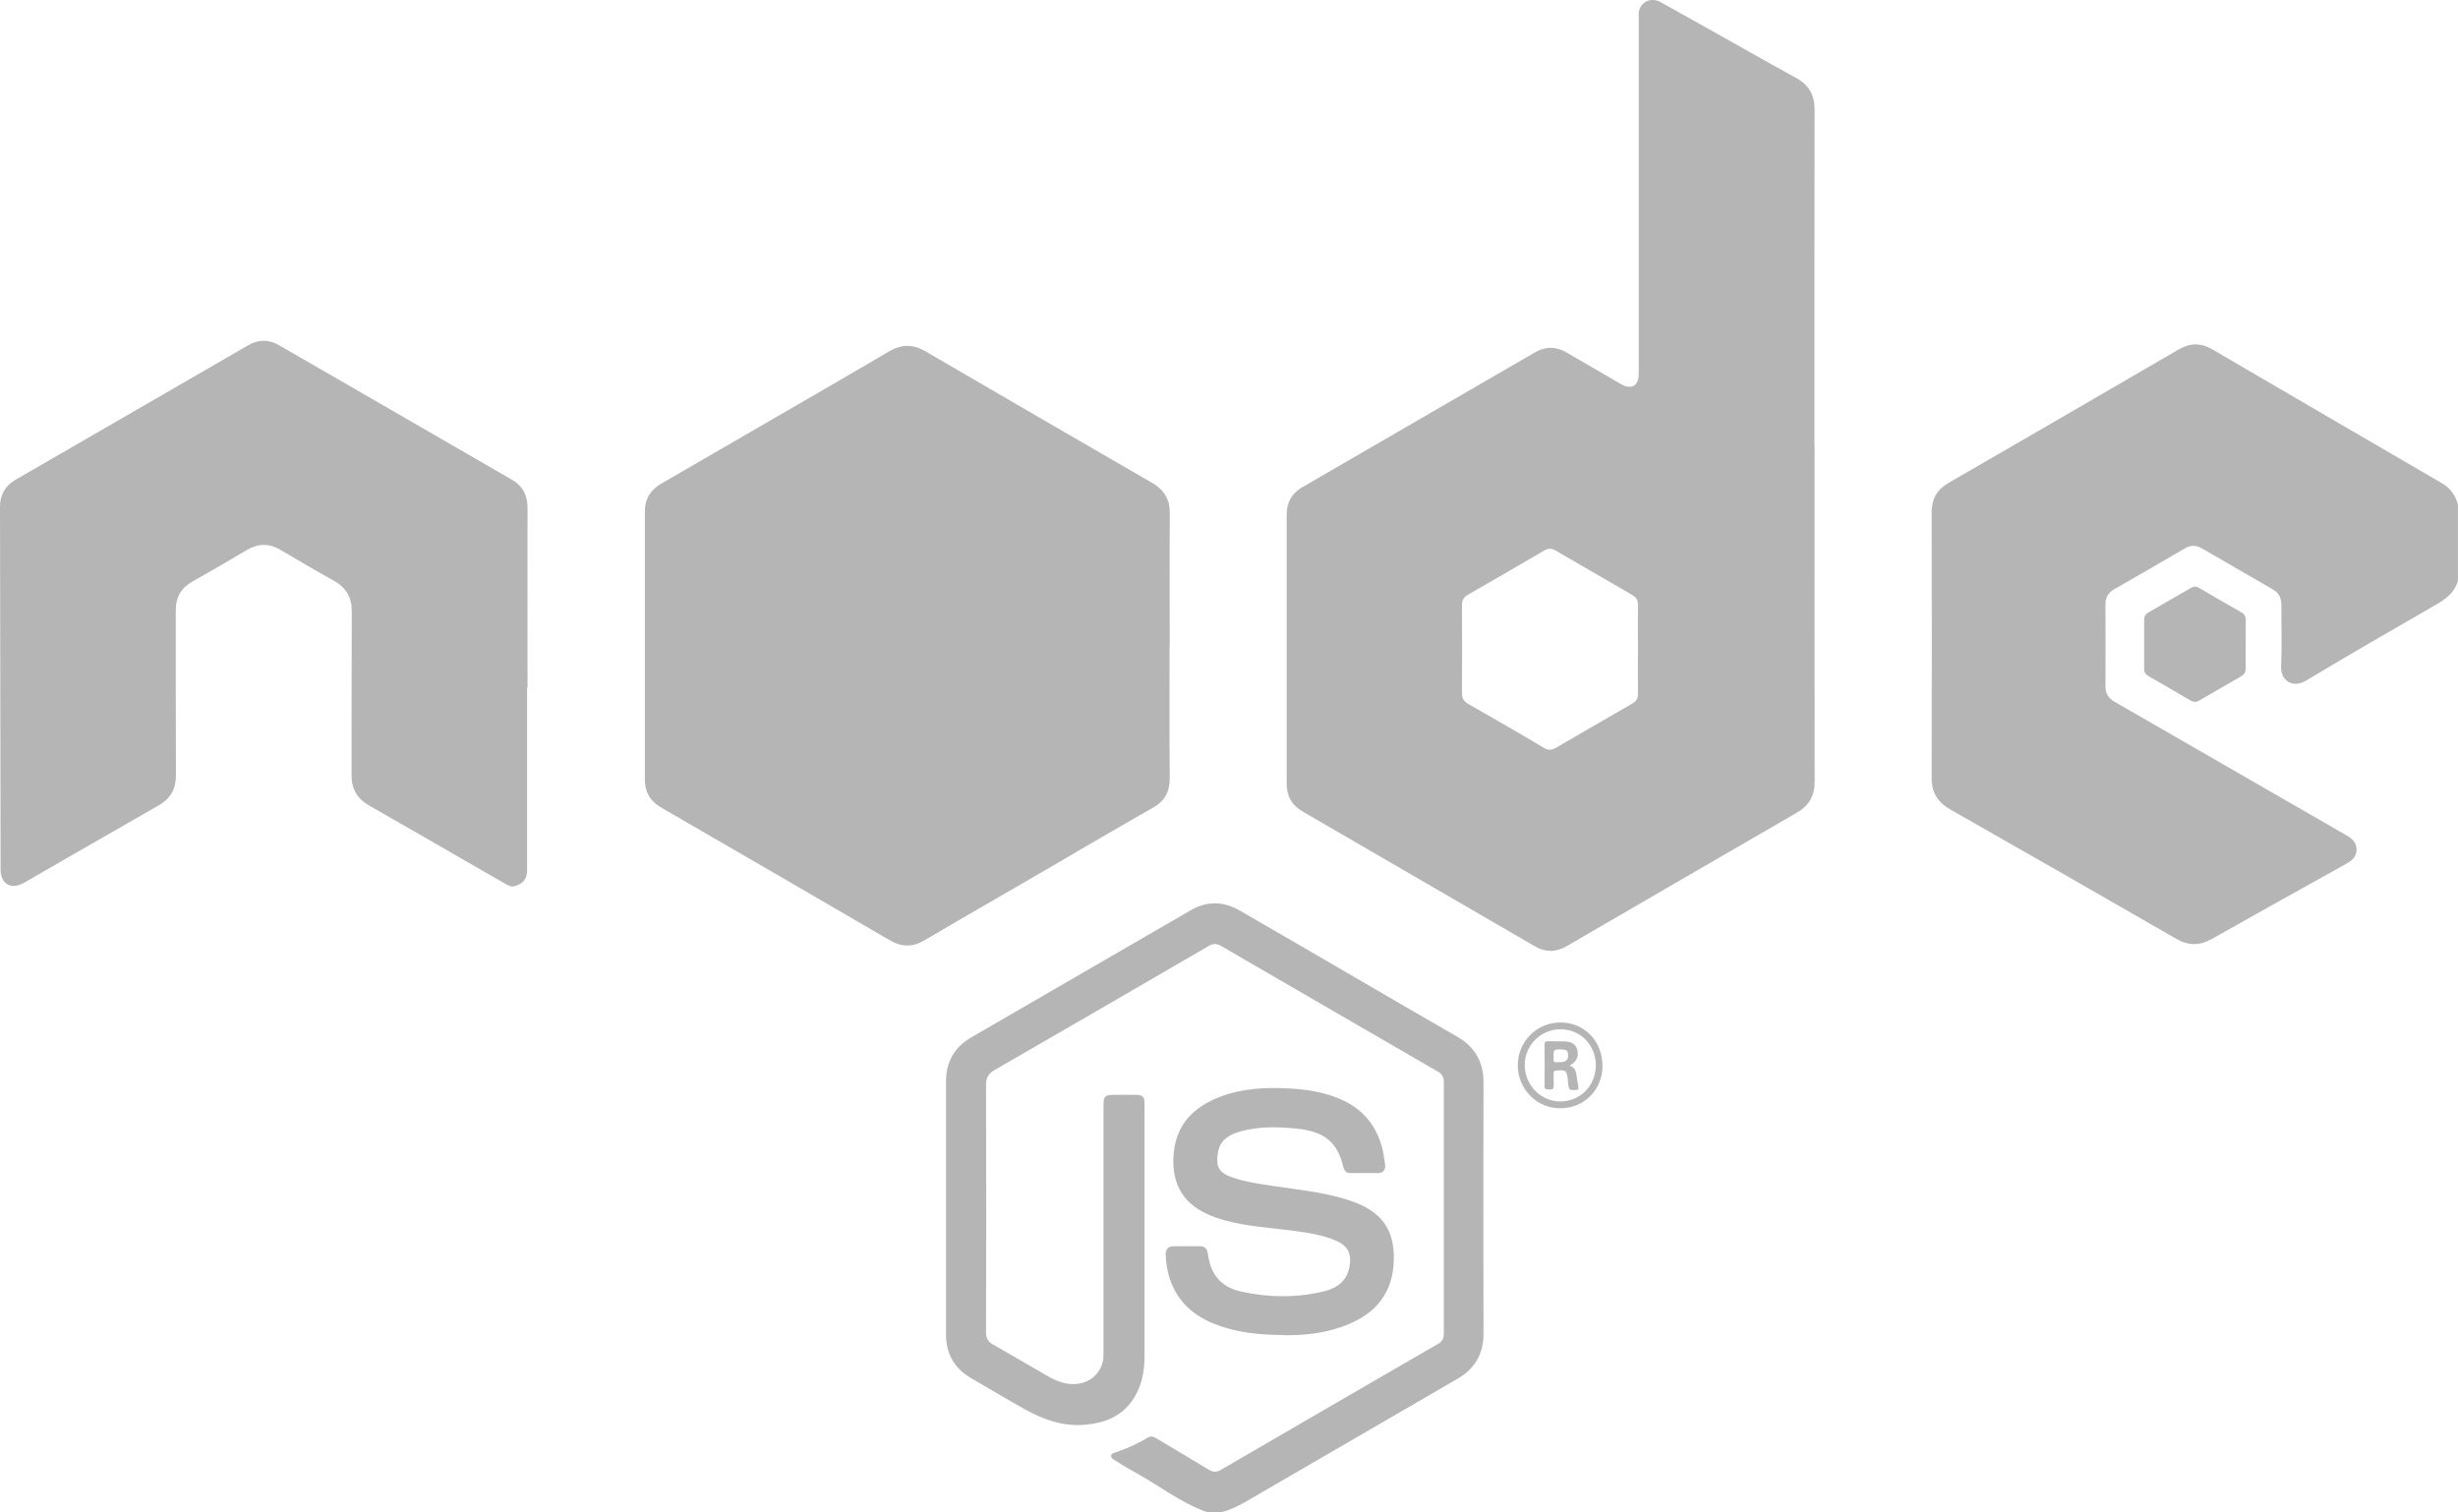 <svg width="104" height="64" viewBox="0 0 104 64" fill="none" xmlns="http://www.w3.org/2000/svg">
<path d="M104 24.57C103.863 25.053 103.516 25.331 103.096 25.571C101.243 26.637 99.393 27.708 97.559 28.806C97.015 29.132 96.486 28.809 96.515 28.188C96.556 27.328 96.521 26.46 96.528 25.597C96.528 25.293 96.413 25.081 96.149 24.931C95.152 24.358 94.156 23.782 93.162 23.203C92.914 23.059 92.685 23.062 92.436 23.21C91.443 23.792 90.45 24.365 89.45 24.937C89.195 25.085 89.081 25.289 89.084 25.587C89.09 26.736 89.09 27.888 89.084 29.036C89.084 29.343 89.208 29.545 89.469 29.695C92.713 31.561 95.951 33.433 99.195 35.298C99.463 35.452 99.715 35.602 99.708 35.964C99.702 36.316 99.447 36.456 99.186 36.6C97.317 37.64 95.448 38.677 93.589 39.73C93.07 40.021 92.599 40.024 92.08 39.727C88.896 37.893 85.709 36.066 82.516 34.252C81.975 33.945 81.726 33.526 81.73 32.902C81.742 29.161 81.739 25.417 81.73 21.677C81.73 21.11 81.959 20.714 82.449 20.432C85.693 18.557 88.938 16.676 92.175 14.791C92.662 14.506 93.121 14.5 93.608 14.785C96.843 16.676 100.081 18.564 103.322 20.448C103.678 20.656 103.888 20.957 103.997 21.344V24.57H104Z" fill="#B5B5B5"/>
<path d="M51.106 64C49.953 63.597 48.998 62.826 47.938 62.253C47.671 62.109 47.413 61.943 47.155 61.783C47.088 61.741 47.002 61.693 47.011 61.6C47.021 61.504 47.117 61.485 47.193 61.459C47.67 61.299 48.129 61.101 48.556 60.835C48.696 60.749 48.81 60.797 48.931 60.867C49.67 61.309 50.412 61.744 51.144 62.192C51.322 62.301 51.472 62.304 51.653 62.199C54.716 60.419 57.779 58.64 60.842 56.868C61.017 56.769 61.09 56.641 61.09 56.442C61.09 52.891 61.09 49.342 61.09 45.79C61.09 45.582 61.02 45.448 60.839 45.346C57.779 43.576 54.719 41.803 51.666 40.028C51.478 39.919 51.329 39.922 51.144 40.028C48.129 41.781 45.114 43.531 42.093 45.272C41.825 45.425 41.717 45.598 41.72 45.915C41.733 49.406 41.73 52.894 41.72 56.385C41.72 56.625 41.797 56.769 42.01 56.89C42.806 57.338 43.589 57.812 44.385 58.26C44.802 58.493 45.245 58.644 45.738 58.532C46.276 58.41 46.661 57.962 46.687 57.405C46.69 57.309 46.69 57.213 46.69 57.12C46.69 53.671 46.69 50.222 46.69 46.776C46.69 46.392 46.754 46.328 47.139 46.328C47.451 46.328 47.763 46.328 48.072 46.328C48.336 46.328 48.425 46.417 48.425 46.68C48.425 47.496 48.425 48.312 48.425 49.128C48.425 51.883 48.425 54.638 48.425 57.392C48.425 58.077 48.295 58.733 47.881 59.3C47.397 59.965 46.703 60.218 45.916 60.288C44.977 60.371 44.14 60.071 43.344 59.623C42.589 59.2 41.844 58.756 41.093 58.32C40.377 57.908 40.026 57.281 40.026 56.458C40.026 52.894 40.026 49.329 40.026 45.765C40.026 44.933 40.38 44.309 41.106 43.89C44.2 42.101 47.292 40.303 50.386 38.514C51.061 38.124 51.758 38.133 52.437 38.52C54.057 39.452 55.671 40.395 57.285 41.333C58.737 42.175 60.186 43.026 61.644 43.861C62.405 44.296 62.771 44.933 62.768 45.813C62.761 49.358 62.761 52.9 62.768 56.445C62.768 57.303 62.398 57.92 61.663 58.346C58.664 60.084 55.665 61.824 52.669 63.568C52.341 63.76 52 63.91 51.634 64H51.106Z" fill="#B5B5B5"/>
<path d="M76.777 18.855C76.777 23.597 76.773 28.336 76.78 33.078C76.78 33.676 76.541 34.092 76.025 34.389C72.775 36.268 69.527 38.156 66.283 40.04C65.825 40.306 65.379 40.3 64.92 40.031C61.651 38.13 58.381 36.233 55.108 34.335C54.656 34.073 54.44 33.686 54.44 33.164C54.44 29.369 54.44 25.574 54.44 21.776C54.44 21.264 54.653 20.877 55.099 20.618C58.381 18.714 61.666 16.813 64.949 14.909C65.395 14.65 65.834 14.657 66.277 14.913C67.047 15.361 67.821 15.809 68.594 16.257C69.027 16.506 69.336 16.327 69.336 15.818C69.336 10.798 69.336 5.777 69.336 0.76C69.336 0.645 69.323 0.53 69.362 0.415C69.486 0.034 69.893 -0.113 70.272 0.095C70.906 0.447 71.536 0.802 72.166 1.154C73.44 1.867 74.71 2.594 75.99 3.294C76.538 3.595 76.78 4.021 76.777 4.648C76.767 9.384 76.77 14.116 76.77 18.852L76.777 18.855ZM69.304 27.475C69.304 26.851 69.298 26.224 69.304 25.6C69.304 25.398 69.234 25.273 69.059 25.174C67.974 24.55 66.894 23.923 65.812 23.293C65.646 23.197 65.506 23.197 65.341 23.293C64.268 23.923 63.191 24.547 62.112 25.165C61.931 25.267 61.858 25.395 61.858 25.603C61.864 26.848 61.864 28.092 61.858 29.334C61.858 29.555 61.94 29.683 62.125 29.788C63.198 30.403 64.271 31.017 65.334 31.651C65.522 31.762 65.659 31.743 65.828 31.647C66.907 31.017 67.99 30.39 69.075 29.766C69.234 29.673 69.304 29.558 69.304 29.372C69.298 28.739 69.304 28.108 69.304 27.475Z" fill="#B5B5B5"/>
<path d="M49.485 27.353C49.485 29.216 49.476 31.081 49.492 32.943C49.495 33.516 49.266 33.913 48.775 34.185C48.005 34.614 47.244 35.068 46.477 35.506C45.951 35.807 45.432 36.117 44.907 36.425C43.993 36.956 43.08 37.487 42.166 38.015C41.144 38.607 40.122 39.192 39.106 39.794C38.616 40.085 38.151 40.079 37.658 39.794C34.433 37.913 31.204 36.041 27.973 34.172C27.511 33.906 27.285 33.523 27.285 32.991C27.285 29.209 27.285 25.427 27.285 21.645C27.285 21.088 27.543 20.714 28.011 20.445C29.23 19.744 30.447 19.034 31.663 18.33C33.65 17.178 35.636 16.036 37.616 14.871C38.145 14.561 38.626 14.558 39.154 14.865C42.354 16.73 45.557 18.589 48.763 20.442C49.266 20.733 49.498 21.14 49.495 21.722C49.482 23.6 49.492 25.475 49.492 27.353H49.485Z" fill="#B5B5B5"/>
<path d="M22.302 29.091C22.302 31.663 22.302 34.233 22.302 36.805C22.302 37.193 22.14 37.397 21.777 37.497C21.611 37.541 21.487 37.458 21.363 37.388C20.803 37.071 20.249 36.748 19.691 36.428C18.338 35.647 16.985 34.863 15.626 34.092C15.113 33.801 14.874 33.388 14.874 32.799C14.881 30.492 14.871 28.189 14.884 25.881C14.887 25.28 14.648 24.864 14.126 24.573C13.368 24.154 12.62 23.715 11.879 23.274C11.395 22.986 10.93 22.986 10.446 23.274C9.679 23.731 8.905 24.176 8.128 24.618C7.66 24.883 7.437 25.277 7.437 25.817C7.44 28.15 7.434 30.483 7.444 32.815C7.444 33.391 7.211 33.794 6.718 34.079C4.814 35.167 2.916 36.261 1.016 37.356C0.474 37.666 0.025 37.413 0.025 36.789C0.016 31.673 0.01 26.56 0 21.443C0 20.938 0.217 20.56 0.653 20.304C3.938 18.407 7.224 16.506 10.509 14.606C10.936 14.359 11.376 14.359 11.802 14.606C15.091 16.5 18.373 18.401 21.662 20.301C22.124 20.567 22.321 20.967 22.321 21.498C22.315 24.029 22.321 26.56 22.321 29.088H22.305L22.302 29.091Z" fill="#B5B5B5"/>
<path d="M54.318 56.493C53.407 56.487 52.506 56.413 51.637 56.116C50.755 55.815 50.026 55.319 49.622 54.436C49.424 54.004 49.338 53.546 49.322 53.076C49.316 52.852 49.437 52.737 49.654 52.734C50.026 52.73 50.399 52.734 50.771 52.734C50.959 52.734 51.061 52.823 51.096 53.002C51.112 53.076 51.121 53.15 51.134 53.223C51.271 53.998 51.733 54.477 52.487 54.647C53.659 54.91 54.837 54.925 56.005 54.647C56.553 54.516 56.983 54.225 57.097 53.607C57.196 53.054 57.037 52.718 56.518 52.497C55.954 52.254 55.349 52.167 54.748 52.084C53.764 51.95 52.767 51.902 51.806 51.636C51.545 51.562 51.29 51.473 51.045 51.358C49.927 50.839 49.545 49.908 49.666 48.753C49.791 47.55 50.532 46.83 51.608 46.417C52.576 46.046 53.589 46.001 54.608 46.062C55.27 46.101 55.922 46.203 56.55 46.443C57.788 46.92 58.434 47.844 58.584 49.147C58.59 49.208 58.606 49.268 58.609 49.329C58.619 49.505 58.511 49.636 58.333 49.636C57.925 49.643 57.521 49.636 57.113 49.636C56.983 49.636 56.9 49.563 56.855 49.444C56.849 49.425 56.843 49.406 56.836 49.387C56.588 48.289 55.983 47.864 54.827 47.755C54.031 47.678 53.232 47.659 52.452 47.886C52.013 48.014 51.627 48.241 51.538 48.74C51.427 49.355 51.567 49.617 52.102 49.809C52.732 50.033 53.391 50.11 54.044 50.209C55.005 50.353 55.977 50.452 56.913 50.737C57.088 50.791 57.26 50.849 57.428 50.919C58.523 51.371 59.062 52.132 58.963 53.524C58.858 54.945 57.982 55.732 56.718 56.164C55.941 56.429 55.136 56.509 54.321 56.5L54.318 56.493Z" fill="#B5B5B5"/>
<path d="M95.016 27.27C95.016 27.603 95.013 27.936 95.016 28.268C95.019 28.428 94.965 28.537 94.825 28.617C94.233 28.956 93.64 29.299 93.051 29.644C92.918 29.724 92.806 29.715 92.676 29.638C92.087 29.289 91.495 28.95 90.902 28.611C90.778 28.54 90.718 28.444 90.721 28.297C90.721 27.603 90.721 26.912 90.721 26.217C90.721 26.08 90.775 25.99 90.896 25.92C91.494 25.577 92.093 25.232 92.688 24.883C92.812 24.809 92.921 24.803 93.045 24.877C93.64 25.226 94.236 25.571 94.837 25.913C94.971 25.99 95.022 26.096 95.019 26.246C95.013 26.585 95.019 26.924 95.019 27.267L95.016 27.27Z" fill="#B5B5B5"/>
<path d="M67.804 45.093C67.804 46.117 67.024 46.901 66.011 46.897C65.015 46.897 64.216 46.078 64.219 45.07C64.222 44.066 65.031 43.262 66.034 43.266C67.04 43.269 67.8 44.059 67.8 45.093H67.804ZM67.52 45.077C67.52 44.222 66.874 43.56 66.034 43.554C65.199 43.547 64.512 44.229 64.512 45.061C64.512 45.915 65.183 46.606 66.017 46.609C66.861 46.609 67.52 45.941 67.52 45.077Z" fill="#B5B5B5"/>
<path d="M66.416 45.096C66.633 45.157 66.674 45.317 66.7 45.48C66.728 45.653 66.751 45.829 66.782 46.001C66.802 46.094 66.773 46.117 66.68 46.123C66.397 46.142 66.388 46.136 66.349 45.848C66.343 45.8 66.343 45.752 66.337 45.707C66.298 45.297 66.257 45.266 65.846 45.301C65.754 45.307 65.732 45.346 65.735 45.425C65.738 45.595 65.728 45.765 65.738 45.934C65.748 46.078 65.684 46.11 65.56 46.101C65.452 46.094 65.347 46.123 65.35 45.944C65.359 45.368 65.356 44.789 65.35 44.209C65.35 44.091 65.391 44.056 65.502 44.059C65.745 44.066 65.99 44.059 66.232 44.069C66.525 44.082 66.693 44.216 66.741 44.446C66.798 44.731 66.706 44.926 66.413 45.09L66.416 45.096ZM65.958 44.408C65.856 44.408 65.799 44.417 65.767 44.453C65.735 44.488 65.732 44.552 65.732 44.661C65.738 44.715 65.738 44.77 65.732 44.824C65.722 44.923 65.767 44.958 65.859 44.949C65.932 44.942 66.005 44.949 66.082 44.942C66.273 44.926 66.356 44.827 66.349 44.635C66.34 44.44 66.282 44.405 65.961 44.405L65.958 44.408Z" fill="#B5B5B5"/>
</svg>
